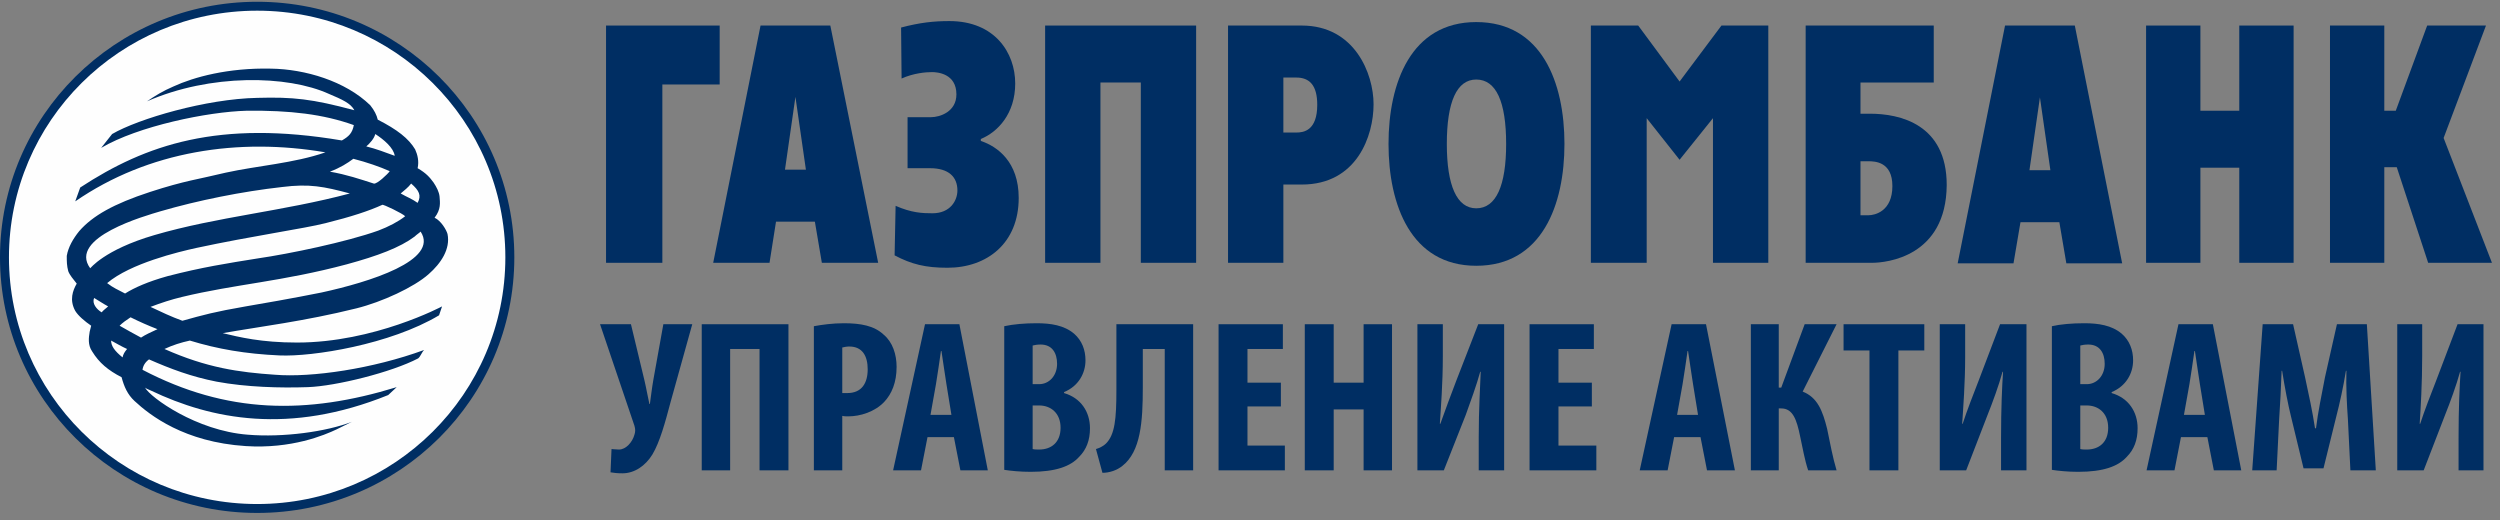 <svg width="197" height="41" viewBox="0 0 197 41" fill="none" xmlns="http://www.w3.org/2000/svg">
<rect x="0" y="0" width="197" height="41" fill="#808080" stroke="none"/>
<g clip-path="url(#clip0_1599_20428)">
<path fill-rule="evenodd" clip-rule="evenodd" d="M40.175 20.279C40.175 31.208 31.26 40.068 20.263 40.068C9.267 40.068 0.352 31.208 0.352 20.279C0.352 9.351 9.267 0.49 20.263 0.49C31.26 0.49 40.175 9.351 40.175 20.279Z" fill="#FEFEFE"/>
<path fill-rule="evenodd" clip-rule="evenodd" d="M0.706 20.279C0.706 9.546 9.464 0.842 20.264 0.842C31.064 0.842 39.822 9.546 39.822 20.279C39.822 31.013 31.064 39.717 20.264 39.717C9.464 39.717 0.706 31.013 0.706 20.279ZM-0.001 20.279C-0.001 31.404 9.11 40.42 20.264 40.42C31.457 40.42 40.529 31.404 40.529 20.279C40.529 9.156 31.457 0.139 20.264 0.139C9.11 0.139 -0.001 9.156 -0.001 20.279Z" fill="#002E63"/>
<path fill-rule="evenodd" clip-rule="evenodd" d="M33.145 18.25C33.027 18.367 32.831 18.484 32.674 18.64C31.535 19.499 29.767 20.163 27.332 20.826C22.227 22.192 18.535 22.387 14.333 23.402C13.508 23.597 12.683 23.87 11.859 24.183C12.683 24.573 13.508 24.963 14.372 25.276C16.061 24.807 16.886 24.573 19.36 24.144C20.302 23.988 23.209 23.48 25.329 23.051C29.1 22.231 34.637 20.514 33.145 18.25ZM30.71 13.488C29.924 13.137 28.903 12.786 27.843 12.512C27.372 12.864 26.822 13.215 25.997 13.527C27.332 13.761 28.354 14.113 29.453 14.464C29.689 14.542 30.592 13.683 30.71 13.488ZM12.173 18.523C17.121 17.079 22.305 16.65 27.568 15.245C25.526 14.698 24.387 14.464 22.227 14.737C19.085 15.088 15.59 15.791 12.644 16.65C11.466 17.001 5.339 18.718 7.107 21.138C7.107 21.177 8.167 19.694 12.173 18.523ZM8.756 26.837C8.756 27.266 9.031 27.657 9.659 28.164C9.699 27.93 9.816 27.735 10.013 27.5C9.581 27.305 9.188 27.071 8.756 26.837ZM11.113 26.603C11.466 26.369 11.898 26.173 12.409 25.939C11.702 25.666 10.995 25.354 10.288 25.003C9.934 25.237 9.659 25.432 9.424 25.666C9.974 25.978 10.523 26.291 11.113 26.603ZM30.121 16.142C29.1 16.611 27.686 17.079 25.644 17.587C23.955 18.016 19.831 18.601 15.472 19.538C14.058 19.85 10.288 20.748 8.442 22.309C8.952 22.7 9.267 22.817 9.856 23.129C10.602 22.661 11.662 22.192 13.194 21.763C15.904 21.06 17.907 20.748 20.342 20.358C22.777 20.006 27.293 19.07 29.807 18.172C30.631 17.86 31.378 17.469 31.927 17.04C31.77 16.845 30.16 16.064 30.121 16.142ZM31.574 15.245C32.045 15.518 32.477 15.674 32.909 15.986C33.224 15.401 33.027 15.01 32.399 14.464C32.163 14.776 31.849 15.01 31.574 15.245ZM8.52 24.144C8.088 23.91 7.814 23.714 7.421 23.48C7.224 23.91 7.617 24.378 8.01 24.612C8.167 24.417 8.363 24.3 8.52 24.144ZM29.571 10.561C29.492 10.912 29.139 11.302 28.864 11.537C29.65 11.732 30.357 12.005 31.103 12.278C31.024 11.654 30.239 10.99 29.571 10.561ZM6.321 14.776C11.505 11.38 17.239 9.429 26.94 11.068C27.489 10.756 27.765 10.483 27.882 9.858C25.487 9 22.855 8.687 19.439 8.726C16.375 8.804 10.877 9.936 7.971 11.654L8.835 10.561C10.916 9.351 16.257 7.79 20.263 7.712C23.091 7.633 24.583 7.79 27.922 8.687C27.647 8.141 26.94 7.829 25.919 7.399C22.659 5.916 16.572 5.799 11.584 7.985C12.212 7.555 12.841 7.165 13.665 6.814C15.275 6.072 17.985 5.331 21.363 5.409C24.034 5.448 27.215 6.384 29.178 8.297C29.492 8.687 29.689 9.078 29.767 9.429C31.299 10.21 32.202 10.912 32.713 11.771C32.909 12.2 33.027 12.707 32.909 13.254C33.577 13.644 33.852 13.957 34.166 14.386C34.402 14.737 34.598 15.127 34.637 15.479C34.677 15.986 34.755 16.494 34.245 17.157C34.755 17.391 35.187 18.133 35.266 18.445C35.501 19.616 34.755 20.748 33.773 21.607C32.634 22.622 30.121 23.793 28.079 24.3C23.994 25.315 20.42 25.744 17.553 26.252C18.849 26.564 20.577 26.993 23.405 26.993C29.492 26.993 34.834 24.144 34.834 24.144C34.834 24.144 34.716 24.495 34.598 24.846C30.749 27.149 24.623 28.125 22.03 28.008C19.36 27.891 17.121 27.5 14.961 26.837C14.254 26.993 13.626 27.188 12.958 27.5C16.297 28.984 18.81 29.335 21.677 29.53C24.544 29.764 29.375 29.062 33.42 27.578C33.224 27.774 33.145 28.086 32.949 28.242C30.867 29.335 26.468 30.428 24.269 30.506C22.07 30.584 19.399 30.506 17.082 30.077C15.079 29.686 13.43 29.062 11.741 28.32C11.427 28.554 11.27 28.828 11.23 29.14C17.867 32.614 24.151 32.692 31.26 30.506L30.592 31.13C22.777 34.292 16.65 33.043 11.898 30.779C11.741 30.701 11.584 30.662 11.427 30.545C11.859 31.326 15.472 33.941 19.517 34.253C22.305 34.487 25.722 34.019 27.725 33.238L26.547 33.824C25.565 34.292 22.973 35.385 19.36 35.151C14.529 34.838 11.819 32.731 10.602 31.599C10.052 31.091 9.777 30.467 9.581 29.725C8.52 29.179 7.814 28.593 7.264 27.696C6.91 27.188 6.989 26.603 7.067 26.134C7.107 25.978 7.146 25.822 7.185 25.666C6.675 25.315 6.164 24.885 5.928 24.495C5.457 23.636 5.732 22.895 6.046 22.348C5.771 21.997 5.496 21.685 5.379 21.372C5.261 20.943 5.261 20.592 5.261 20.163C5.379 19.46 5.771 18.796 6.243 18.211C7.303 17.001 8.952 16.064 11.819 15.127C14.569 14.23 15.707 14.113 17.789 13.605C20.263 13.059 23.169 12.864 25.644 12.005C18.81 10.834 11.702 11.888 5.928 15.869L6.321 14.776Z" fill="#002E63"/>
<path fill-rule="evenodd" clip-rule="evenodd" d="M62.68 7.633L63.505 13.371H61.856L62.68 7.633ZM56.2 20.709H60.638L61.149 17.469H64.212L64.762 20.709H69.2L65.43 2.013H59.931L56.2 20.709Z" fill="#002E63"/>
<path fill-rule="evenodd" clip-rule="evenodd" d="M73.362 9.234C74.069 9.234 75.365 8.804 75.365 7.438C75.365 5.799 73.873 5.682 73.441 5.682C72.969 5.682 71.987 5.76 71.045 6.189L71.006 2.169C72.498 1.779 73.558 1.661 74.815 1.661C78.389 1.661 79.999 4.159 79.999 6.579C79.999 8.96 78.625 10.405 77.289 10.951V11.107C78.585 11.536 80.274 12.746 80.274 15.596C80.274 19.148 77.8 21.099 74.658 21.099C72.93 21.099 71.83 20.826 70.495 20.123L70.574 16.22C71.83 16.767 72.655 16.806 73.48 16.806C74.894 16.806 75.444 15.791 75.444 15.01C75.444 13.956 74.776 13.254 73.284 13.254H71.516V9.234H73.362Z" fill="#002E63"/>
<path fill-rule="evenodd" clip-rule="evenodd" d="M82.356 2.013H94.255V20.709H89.896V6.501H86.715V20.709H82.356V2.013Z" fill="#002E63"/>
<path fill-rule="evenodd" clip-rule="evenodd" d="M101.129 6.111H102.15C103.171 6.111 103.799 6.696 103.799 8.258C103.799 10.287 102.739 10.444 102.15 10.444H101.129V6.111ZM96.769 20.709H101.129V14.542H102.582C106.941 14.542 108.237 10.678 108.237 8.219C108.237 5.799 106.745 2.013 102.582 2.013H96.769V20.709Z" fill="#002E63"/>
<path fill-rule="evenodd" clip-rule="evenodd" d="M116.327 16.415C114.796 16.415 114.01 14.62 114.01 11.341C114.01 8.023 114.796 6.267 116.327 6.267C117.898 6.267 118.684 8.023 118.684 11.341C118.684 14.62 117.898 16.415 116.327 16.415ZM116.327 20.943C121.511 20.943 123.279 16.142 123.279 11.341C123.279 6.54 121.511 1.739 116.327 1.739C111.182 1.739 109.415 6.54 109.415 11.341C109.415 16.142 111.182 20.943 116.327 20.943Z" fill="#002E63"/>
<path fill-rule="evenodd" clip-rule="evenodd" d="M146.606 16.962V12.707H147.235C147.745 12.707 149.12 12.746 149.12 14.659C149.12 16.649 147.745 16.962 147.235 16.962H146.606ZM142.286 20.709H147.51C148.648 20.709 153.361 20.24 153.401 14.581C153.401 9.78 149.709 8.96 147.352 8.96H146.606V6.501H152.379V2.013H142.286V20.709Z" fill="#002E63"/>
<path fill-rule="evenodd" clip-rule="evenodd" d="M169.111 2.013H173.392V8.726H176.455V2.013H180.736V20.709H176.455V13.215H173.392V20.709H169.111V2.013Z" fill="#002E63"/>
<path fill-rule="evenodd" clip-rule="evenodd" d="M183.603 2.013H187.883V8.726H188.787L191.261 2.013H195.895L192.557 10.873L196.366 20.709H191.339L188.865 13.176H187.883V20.709H183.603V2.013Z" fill="#002E63"/>
<path fill-rule="evenodd" clip-rule="evenodd" d="M47.756 2.013H56.71V6.657H52.194V20.709H47.756V2.013Z" fill="#002E63"/>
<path fill-rule="evenodd" clip-rule="evenodd" d="M125.36 2.013H129.091L132.351 6.423L135.65 2.013H139.342V20.709H134.982V9.312L132.351 12.59L129.759 9.312V20.709H125.36V2.013Z" fill="#002E63"/>
<path fill-rule="evenodd" clip-rule="evenodd" d="M160.746 7.672L161.57 13.41H159.921L160.746 7.672ZM154.266 20.748H158.664L159.214 17.508H162.277L162.827 20.748H167.226L163.495 2.013H157.997L154.266 20.748Z" fill="#002E63"/>
<path fill-rule="evenodd" clip-rule="evenodd" d="M49.719 25.549L50.779 29.959C50.937 30.623 51.054 31.325 51.172 31.833H51.212C51.29 31.286 51.369 30.584 51.486 29.92L52.272 25.549H54.55L52.822 31.755C52.429 33.238 51.997 34.838 51.408 35.814C50.858 36.712 49.994 37.297 49.051 37.297C48.62 37.297 48.345 37.258 48.109 37.219L48.188 35.385C48.305 35.385 48.502 35.424 48.777 35.424C49.326 35.424 49.837 34.838 49.994 34.253C50.073 34.019 50.073 33.823 49.994 33.55L47.284 25.549H49.719Z" fill="#002E63"/>
<path fill-rule="evenodd" clip-rule="evenodd" d="M62.13 25.549V37.063H59.852V27.5H57.535V37.063H55.296V25.549H62.13Z" fill="#002E63"/>
<path fill-rule="evenodd" clip-rule="evenodd" d="M66.371 30.974C66.489 30.974 66.607 30.974 66.764 30.974C67.903 30.974 68.374 30.194 68.374 29.101C68.374 28.086 67.982 27.305 66.921 27.305C66.725 27.305 66.528 27.344 66.371 27.383V30.974ZM64.133 25.705C64.761 25.588 65.625 25.471 66.489 25.471C67.825 25.471 68.885 25.666 69.631 26.369C70.338 26.954 70.652 27.93 70.652 28.906C70.652 30.155 70.26 31.052 69.67 31.677C68.924 32.458 67.785 32.809 66.843 32.809C66.686 32.809 66.528 32.809 66.371 32.77V37.063H64.133V25.705Z" fill="#002E63"/>
<path fill-rule="evenodd" clip-rule="evenodd" d="M74.972 32.691L74.579 30.272C74.461 29.569 74.304 28.398 74.186 27.657H74.147C74.029 28.437 73.872 29.608 73.754 30.272L73.323 32.691H74.972ZM73.087 34.448L72.576 37.063H70.377L72.891 25.549H75.6L77.839 37.063H75.679L75.168 34.448H73.087Z" fill="#002E63"/>
<path fill-rule="evenodd" clip-rule="evenodd" d="M81.373 35.385C81.53 35.424 81.688 35.424 81.884 35.424C82.826 35.424 83.573 34.877 83.573 33.706C83.573 32.535 82.787 31.95 81.884 31.95H81.373V35.385ZM81.373 30.272H81.884C82.669 30.272 83.298 29.608 83.298 28.671C83.298 27.813 82.905 27.149 82.002 27.149C81.727 27.149 81.53 27.188 81.373 27.227V30.272ZM79.135 25.705C79.842 25.549 80.745 25.471 81.688 25.471C82.787 25.471 83.848 25.627 84.633 26.291C85.261 26.837 85.536 27.578 85.536 28.398C85.536 29.413 84.987 30.428 83.848 30.896V30.974C85.183 31.365 85.89 32.458 85.89 33.745C85.89 34.682 85.615 35.424 85.026 36.009C84.358 36.751 83.18 37.18 81.216 37.18C80.391 37.18 79.645 37.102 79.135 37.024V25.705Z" fill="#002E63"/>
<path fill-rule="evenodd" clip-rule="evenodd" d="M94.02 25.549V37.063H91.781V27.5H90.053V30.545C90.053 33.199 89.896 35.58 88.443 36.712C88.011 37.063 87.422 37.258 86.872 37.258L86.361 35.385C86.636 35.307 86.95 35.151 87.147 34.955C87.854 34.253 87.972 33.004 87.972 30.74V25.549H94.02Z" fill="#002E63"/>
<path fill-rule="evenodd" clip-rule="evenodd" d="M100.933 32.028H98.301V35.111H101.247V37.063H96.023V25.549H101.09V27.5H98.301V30.154H100.933V32.028Z" fill="#002E63"/>
<path fill-rule="evenodd" clip-rule="evenodd" d="M105.095 25.549V30.154H107.452V25.549H109.69V37.063H107.452V32.262H105.095V37.063H102.817V25.549H105.095Z" fill="#002E63"/>
<path fill-rule="evenodd" clip-rule="evenodd" d="M113.695 25.549V28.086C113.695 30.194 113.538 32.184 113.46 33.394H113.499C113.852 32.418 114.402 30.896 114.756 29.998L116.484 25.549H118.526V37.063H116.523V34.487C116.523 32.184 116.641 30.467 116.68 29.296H116.641C116.366 30.311 115.855 31.716 115.502 32.691L113.774 37.063H111.692V25.549H113.695Z" fill="#002E63"/>
<path fill-rule="evenodd" clip-rule="evenodd" d="M125.438 32.028H122.807V35.111H125.792V37.063H120.529V25.549H125.596V27.5H122.807V30.154H125.438V32.028Z" fill="#002E63"/>
<path fill-rule="evenodd" clip-rule="evenodd" d="M133.805 32.691L133.412 30.272C133.294 29.569 133.137 28.398 133.019 27.657H132.98C132.862 28.437 132.705 29.608 132.587 30.272L132.155 32.691H133.805ZM131.92 34.448L131.409 37.063H129.21L131.723 25.549H134.433L136.711 37.063H134.512L134.001 34.448H131.92Z" fill="#002E63"/>
<path fill-rule="evenodd" clip-rule="evenodd" d="M140.166 25.549V30.545H140.362L142.208 25.549H144.722L142.051 30.857C143.229 31.325 143.622 32.379 143.976 33.784C144.211 34.916 144.408 36.009 144.722 37.063H142.483C142.208 36.243 142.051 35.307 141.855 34.409C141.58 33.043 141.266 32.184 140.362 32.184H140.166V37.063H137.967V25.549H140.166Z" fill="#002E63"/>
<path fill-rule="evenodd" clip-rule="evenodd" d="M147.315 27.617H145.272V25.549H151.635V27.617H149.593V37.063H147.315V27.617Z" fill="#002E63"/>
<path fill-rule="evenodd" clip-rule="evenodd" d="M154.855 25.549V28.086C154.855 30.194 154.698 32.184 154.62 33.394H154.659C154.973 32.418 155.562 30.896 155.916 29.998L157.605 25.549H159.686V37.063H157.683V34.487C157.683 32.184 157.762 30.467 157.84 29.296H157.801C157.526 30.311 157.016 31.716 156.623 32.691L154.934 37.063H152.853V25.549H154.855Z" fill="#002E63"/>
<path fill-rule="evenodd" clip-rule="evenodd" d="M163.926 35.385C164.083 35.424 164.24 35.424 164.437 35.424C165.379 35.424 166.125 34.877 166.125 33.706C166.125 32.535 165.34 31.95 164.437 31.95H163.926V35.385ZM163.926 30.272H164.437C165.222 30.272 165.85 29.608 165.85 28.671C165.85 27.813 165.458 27.149 164.554 27.149C164.28 27.149 164.083 27.188 163.926 27.227V30.272ZM161.688 25.705C162.355 25.549 163.298 25.471 164.24 25.471C165.34 25.471 166.4 25.627 167.186 26.291C167.814 26.837 168.089 27.578 168.089 28.398C168.089 29.413 167.539 30.428 166.4 30.896V30.974C167.736 31.365 168.443 32.458 168.443 33.745C168.443 34.682 168.168 35.424 167.579 36.009C166.911 36.751 165.733 37.18 163.769 37.18C162.944 37.18 162.198 37.102 161.688 37.024V25.705Z" fill="#002E63"/>
<path fill-rule="evenodd" clip-rule="evenodd" d="M173.744 32.691L173.352 30.272C173.234 29.569 173.077 28.398 172.959 27.657H172.92C172.802 28.437 172.645 29.608 172.527 30.272L172.095 32.691H173.744ZM171.859 34.448L171.349 37.063H169.149L171.663 25.549H174.373L176.611 37.063H174.451L173.941 34.448H171.859Z" fill="#002E63"/>
<path fill-rule="evenodd" clip-rule="evenodd" d="M185.015 33.043C184.937 31.95 184.858 30.467 184.897 29.218H184.858C184.662 30.467 184.347 31.872 184.112 32.77L183.091 36.907H181.52L180.538 32.848C180.302 31.911 180.027 30.467 179.831 29.218H179.792C179.752 30.467 179.674 31.911 179.595 33.082L179.399 37.063H177.475L178.299 25.549H180.695L181.638 29.725C181.952 31.169 182.227 32.457 182.423 33.745H182.502C182.659 32.457 182.934 31.169 183.209 29.725L184.151 25.549H186.508L187.214 37.063H185.211L185.015 33.043Z" fill="#002E63"/>
<path fill-rule="evenodd" clip-rule="evenodd" d="M190.868 25.549V28.086C190.868 30.194 190.75 32.184 190.672 33.394H190.711C191.025 32.418 191.614 30.896 191.968 29.998L193.656 25.549H195.699V37.063H193.735V34.487C193.735 32.184 193.813 30.467 193.892 29.296H193.853C193.578 30.311 193.067 31.716 192.675 32.691L190.986 37.063H188.904V25.549H190.868Z" fill="#002E63"/>
</g>
<defs>
<clipPath id="clip0_1599_20428">
<rect width="196.368" height="40.281" fill="white" transform="translate(0 0.139)"/>
</clipPath>
</defs>
</svg>
